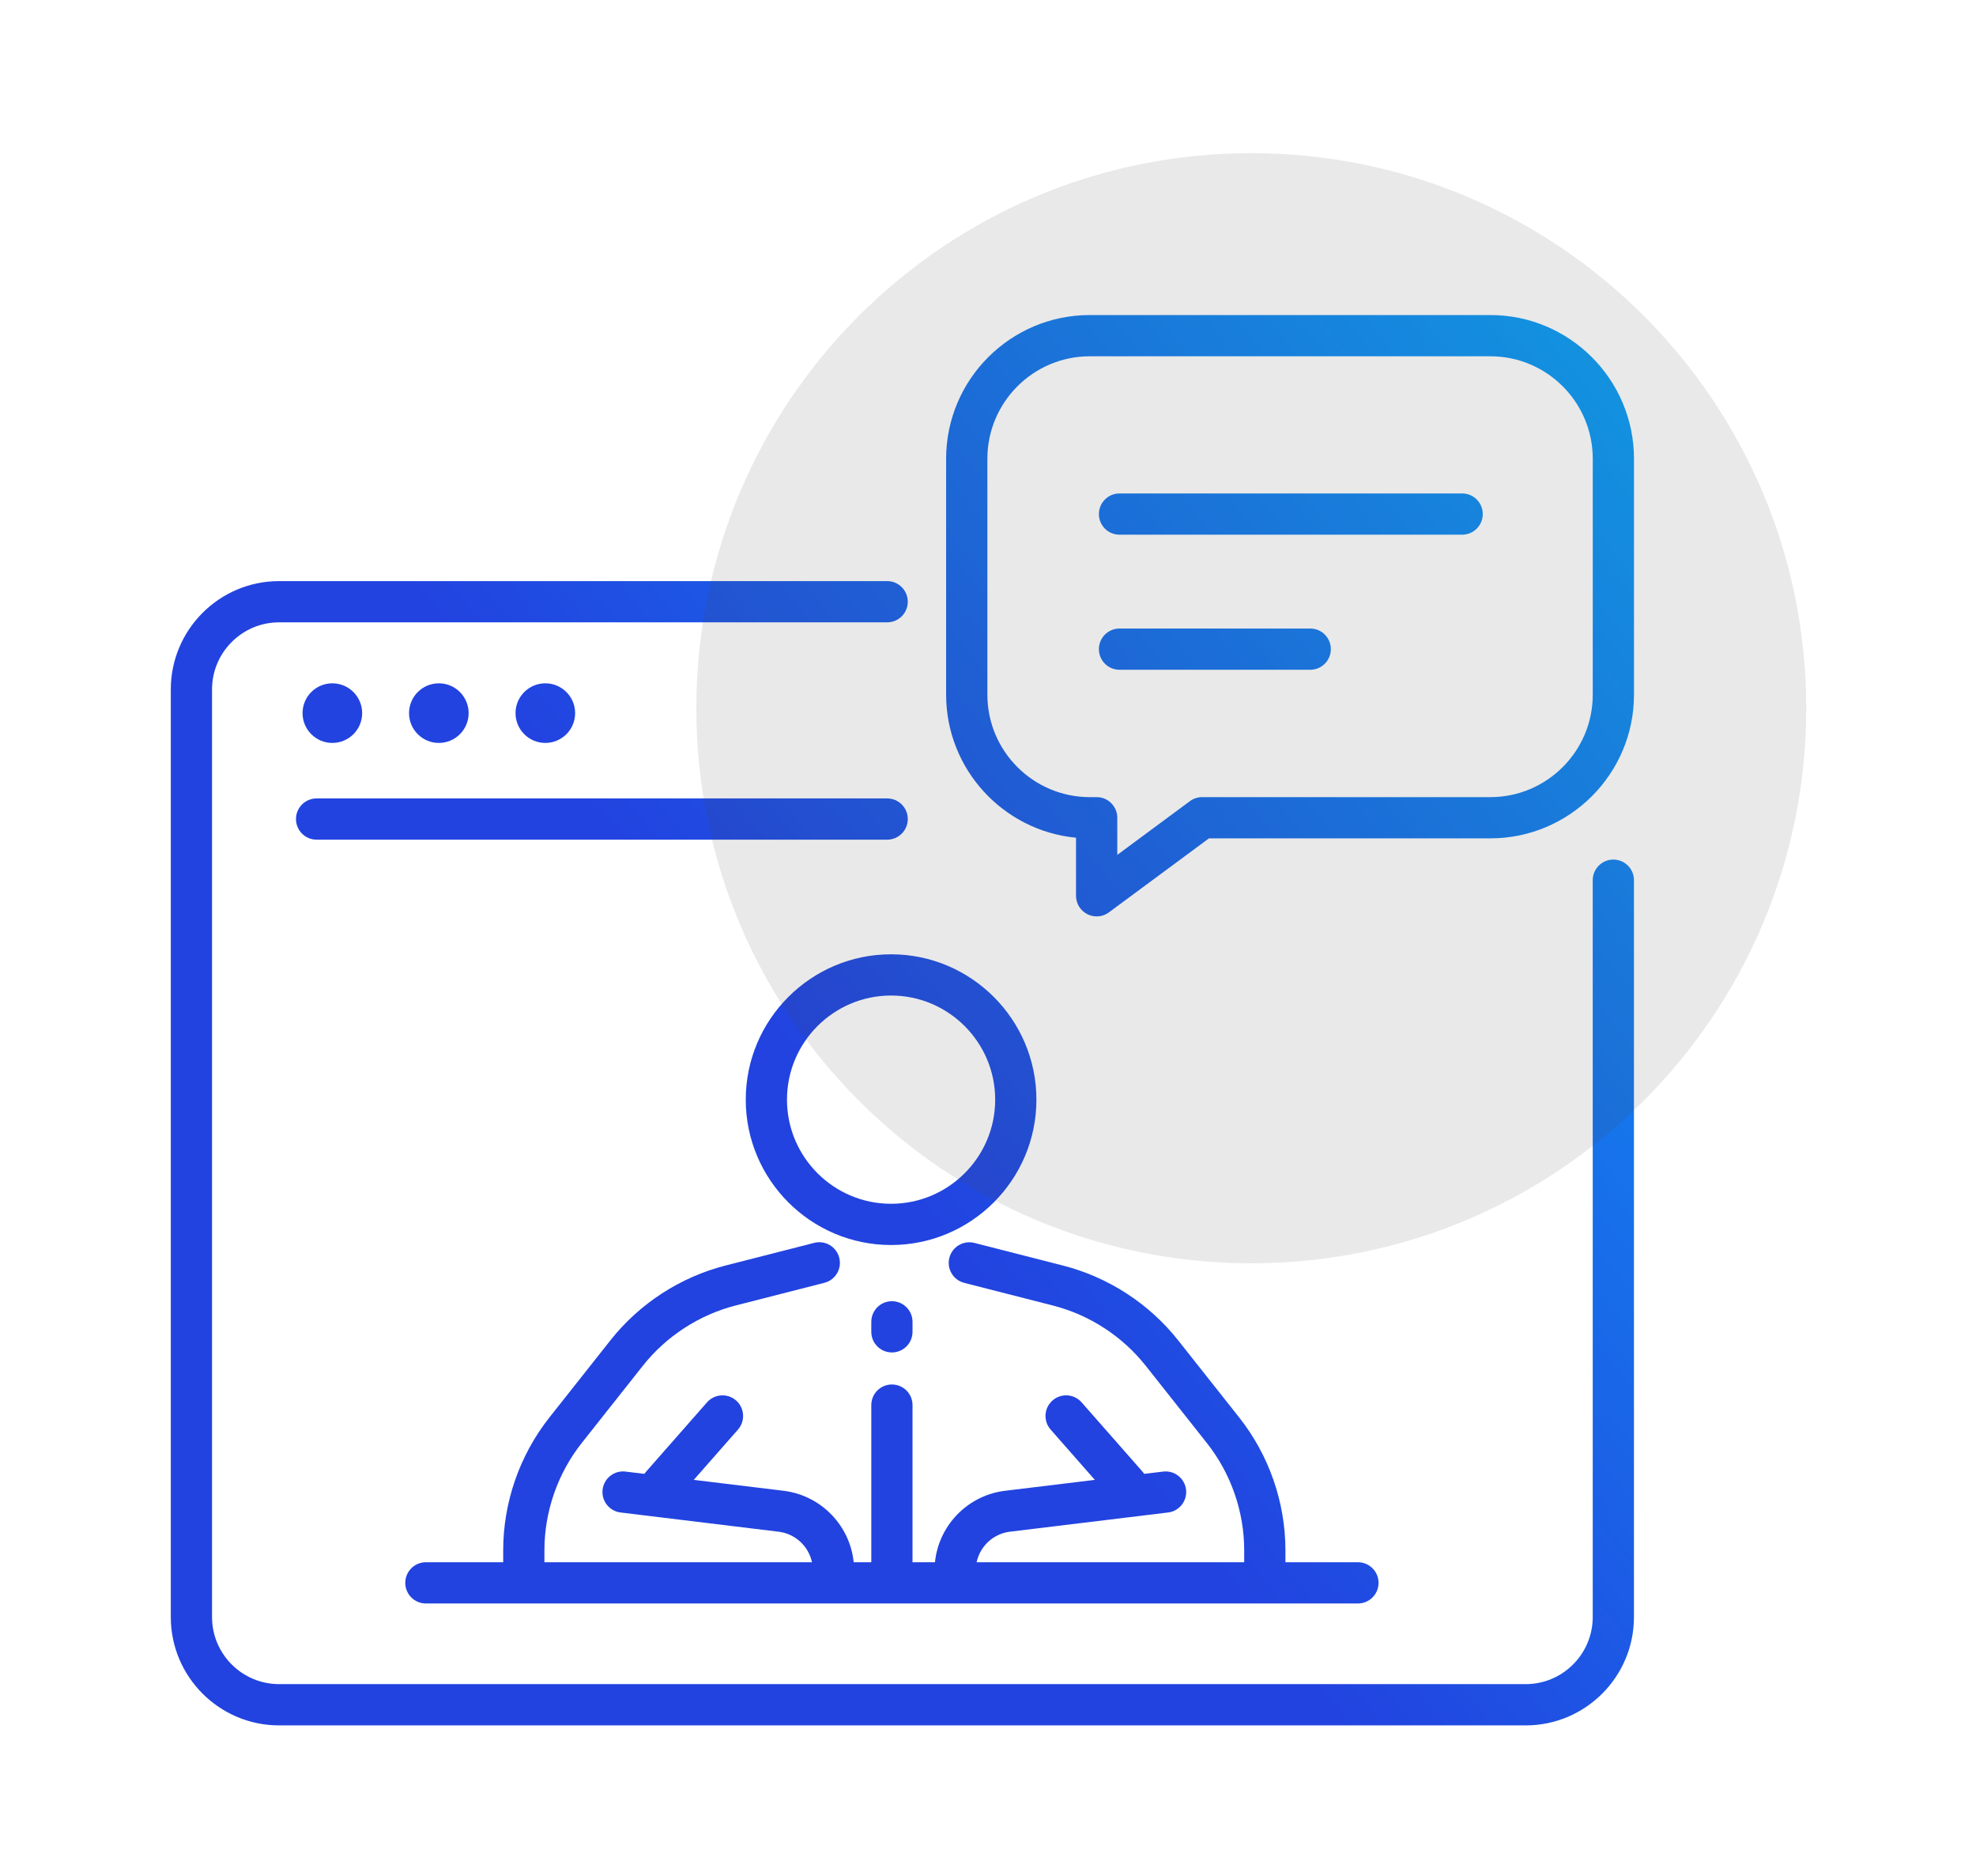<svg xmlns="http://www.w3.org/2000/svg" width="671" height="637" viewBox="0 0 671 637" fill="none"><rect width="671" height="637" fill="white"></rect><g clip-path="url(#clip0_133_113)"><path d="M518.09 585.78H94.77C74.5 585.78 58 569.28 58 549V234.07C58 213.79 74.5 197.29 94.77 197.29H301.26C305.13 197.29 308.26 200.42 308.26 204.29C308.26 208.16 305.13 211.29 301.26 211.29H94.77C82.21 211.29 72 221.51 72 234.07V549C72 561.56 82.22 571.77 94.77 571.77H518.08C530.64 571.77 540.85 561.55 540.85 549V298.83C540.85 294.96 543.98 291.83 547.85 291.83C551.72 291.83 554.85 294.96 554.85 298.83V549C554.86 569.28 538.36 585.78 518.09 585.78Z" fill="url(#paint0_linear_133_113)"></path><path d="M301.26 285.07H107.51C103.64 285.07 100.51 281.94 100.51 278.07C100.51 274.2 103.64 271.07 107.51 271.07H301.26C305.13 271.07 308.26 274.2 308.26 278.07C308.26 281.94 305.13 285.07 301.26 285.07Z" fill="url(#paint1_linear_133_113)"></path><path d="M112.86 252.23C118.449 252.23 122.98 247.699 122.98 242.11C122.98 236.521 118.449 231.99 112.86 231.99C107.271 231.99 102.74 236.521 102.74 242.11C102.74 247.699 107.271 252.23 112.86 252.23Z" fill="url(#paint2_linear_133_113)"></path><path d="M149.02 252.23C154.609 252.23 159.14 247.699 159.14 242.11C159.14 236.521 154.609 231.99 149.02 231.99C143.431 231.99 138.9 236.521 138.9 242.11C138.9 247.699 143.431 252.23 149.02 252.23Z" fill="url(#paint3_linear_133_113)"></path><path d="M185.18 252.23C190.769 252.23 195.3 247.699 195.3 242.11C195.3 236.521 190.769 231.99 185.18 231.99C179.591 231.99 175.06 236.521 175.06 242.11C175.06 247.699 179.591 252.23 185.18 252.23Z" fill="url(#paint4_linear_133_113)"></path><path d="M372.39 311.12C371.31 311.12 370.24 310.87 369.24 310.37C366.88 309.18 365.39 306.76 365.39 304.12V284.41C340.68 282.05 321.28 261.17 321.28 235.85V155.74C321.28 128.84 343.16 106.96 370.06 106.96H506.08C532.98 106.96 554.86 128.84 554.86 155.74V235.85C554.86 262.75 532.98 284.63 506.08 284.63H410.53L376.56 309.75C375.33 310.66 373.87 311.12 372.39 311.12ZM370.07 120.96C350.89 120.96 335.29 136.56 335.29 155.74V235.85C335.29 255.03 350.89 270.63 370.07 270.63H372.4C376.27 270.63 379.4 273.76 379.4 277.63V290.24L404.06 272C405.26 271.11 406.72 270.63 408.22 270.63H506.08C525.26 270.63 540.86 255.03 540.86 235.85V155.74C540.86 136.56 525.26 120.96 506.08 120.96H370.07Z" fill="url(#paint5_linear_133_113)"></path><path d="M496.51 181.53H380.16C376.29 181.53 373.16 178.4 373.16 174.53C373.16 170.66 376.29 167.53 380.16 167.53H496.51C500.38 167.53 503.51 170.66 503.51 174.53C503.51 178.4 500.38 181.53 496.51 181.53Z" fill="url(#paint6_linear_133_113)"></path><path d="M444.92 227.39H380.16C376.29 227.39 373.16 224.26 373.16 220.39C373.16 216.52 376.29 213.39 380.16 213.39H444.92C448.79 213.39 451.92 216.52 451.92 220.39C451.92 224.26 448.79 227.39 444.92 227.39Z" fill="url(#paint7_linear_133_113)"></path><path d="M302.59 422.69C275.38 422.69 253.24 400.55 253.24 373.34C253.24 346.13 275.38 323.99 302.59 323.99C329.8 323.99 351.94 346.13 351.94 373.34C351.94 400.55 329.8 422.69 302.59 422.69ZM302.59 337.99C283.1 337.99 267.24 353.85 267.24 373.34C267.24 392.83 283.1 408.69 302.59 408.69C322.08 408.69 337.94 392.83 337.94 373.34C337.94 353.85 322.08 337.99 302.59 337.99Z" fill="url(#paint8_linear_133_113)"></path><path d="M302.87 459.161C299 459.161 295.87 456.031 295.87 452.161V448.771C295.87 444.901 299 441.771 302.87 441.771C306.74 441.771 309.87 444.901 309.87 448.771V452.161C309.87 456.031 306.73 459.161 302.87 459.161Z" fill="url(#paint9_linear_133_113)"></path><path d="M302.87 537.18C299 537.18 295.87 534.05 295.87 530.18V477.04C295.87 473.17 299 470.04 302.87 470.04C306.74 470.04 309.87 473.17 309.87 477.04V530.18C309.87 534.04 306.73 537.18 302.87 537.18Z" fill="url(#paint10_linear_133_113)"></path><path d="M324.35 540.47C320.48 540.47 317.35 537.34 317.35 533.47V533.13C317.35 519.5 327.54 507.91 341.05 506.16L394.96 499.61C398.8 499.14 402.29 501.88 402.75 505.71C403.22 509.55 400.48 513.04 396.65 513.5L342.8 520.04C336.3 520.88 331.35 526.51 331.35 533.12V533.46C331.35 537.33 328.22 540.47 324.35 540.47Z" fill="url(#paint11_linear_133_113)"></path><path d="M429.5 541.601C425.63 541.601 422.5 538.471 422.5 534.601V526.381C422.5 513.201 418 500.251 409.82 489.921L389.07 463.701C381.13 453.661 369.93 446.391 357.53 443.231L327.43 435.541C323.68 434.581 321.42 430.771 322.38 427.031C323.34 423.281 327.15 421.021 330.89 421.981L360.99 429.671C376.34 433.591 390.21 442.591 400.05 455.021L420.8 481.241C430.93 494.041 436.5 510.071 436.5 526.391V534.611C436.5 538.471 433.37 541.601 429.5 541.601Z" fill="url(#paint12_linear_133_113)"></path><path d="M382.75 511.301C380.81 511.301 378.87 510.501 377.49 508.921L356.77 485.351C354.22 482.451 354.5 478.021 357.41 475.471C360.31 472.921 364.74 473.201 367.29 476.111L388.01 499.681C390.56 502.581 390.28 507.011 387.37 509.561C386.04 510.721 384.39 511.301 382.75 511.301Z" fill="url(#paint13_linear_133_113)"></path><path d="M283.02 540.47C279.15 540.47 276.02 537.34 276.02 533.47V533.13C276.02 526.52 271.08 520.89 264.52 520.04L210.73 513.5C206.89 513.03 204.16 509.54 204.63 505.71C205.1 501.87 208.59 499.13 212.42 499.61L266.27 506.15C279.84 507.91 290.03 519.51 290.03 533.13V533.47C290.02 537.33 286.89 540.47 283.02 540.47Z" fill="url(#paint14_linear_133_113)"></path><path d="M177.87 541.6C174 541.6 170.87 538.47 170.87 534.6V526.38C170.87 510.06 176.45 494.03 186.57 481.23L207.32 455C217.15 442.57 231.02 433.57 246.38 429.65L276.48 421.96C280.23 421 284.04 423.27 284.99 427.01C285.95 430.76 283.69 434.57 279.94 435.52L249.84 443.21C237.44 446.38 226.24 453.65 218.3 463.68L197.55 489.9C189.37 500.23 184.87 513.19 184.87 526.36V534.58C184.87 538.47 181.73 541.6 177.87 541.6Z" fill="url(#paint15_linear_133_113)"></path><path d="M224.62 511.3C222.98 511.3 221.33 510.73 220 509.56C217.1 507.01 216.81 502.58 219.36 499.68L240.08 476.11C242.63 473.21 247.06 472.92 249.96 475.47C252.86 478.02 253.15 482.45 250.6 485.35L229.88 508.92C228.5 510.49 226.56 511.3 224.62 511.3Z" fill="url(#paint16_linear_133_113)"></path><path d="M461.12 544.391H144.62C140.75 544.391 137.62 541.261 137.62 537.391C137.62 533.521 140.75 530.391 144.62 530.391H461.12C464.99 530.391 468.12 533.521 468.12 537.391C468.12 541.251 464.98 544.391 461.12 544.391Z" fill="url(#paint17_linear_133_113)"></path><path opacity="0.12" d="M424.91 428.9C528.988 428.9 613.36 344.528 613.36 240.45C613.36 136.372 528.988 52 424.91 52C320.832 52 236.46 136.372 236.46 240.45C236.46 344.528 320.832 428.9 424.91 428.9Z" fill="#474747"></path></g><defs><linearGradient id="paint0_linear_133_113" x1="627.999" y1="128.221" x2="301.28" y2="395.751" gradientUnits="userSpaceOnUse"><stop stop-color="#09ABF8"></stop><stop offset="1" stop-color="#2243E0"></stop></linearGradient><linearGradient id="paint1_linear_133_113" x1="531.422" y1="10.278" x2="204.704" y2="277.808" gradientUnits="userSpaceOnUse"><stop stop-color="#09ABF8"></stop><stop offset="1" stop-color="#2243E0"></stop></linearGradient><linearGradient id="paint2_linear_133_113" x1="477.063" y1="-56.107" x2="150.345" y2="211.423" gradientUnits="userSpaceOnUse"><stop stop-color="#09ABF8"></stop><stop offset="1" stop-color="#2243E0"></stop></linearGradient><linearGradient id="paint3_linear_133_113" x1="491.576" y1="-38.383" x2="164.858" y2="229.147" gradientUnits="userSpaceOnUse"><stop stop-color="#09ABF8"></stop><stop offset="1" stop-color="#2243E0"></stop></linearGradient><linearGradient id="paint4_linear_133_113" x1="506.089" y1="-20.659" x2="179.371" y2="246.871" gradientUnits="userSpaceOnUse"><stop stop-color="#09ABF8"></stop><stop offset="1" stop-color="#2243E0"></stop></linearGradient><linearGradient id="paint5_linear_133_113" x1="584.892" y1="75.578" x2="258.174" y2="343.108" gradientUnits="userSpaceOnUse"><stop stop-color="#09ABF8"></stop><stop offset="1" stop-color="#2243E0"></stop></linearGradient><linearGradient id="paint6_linear_133_113" x1="574.575" y1="62.978" x2="247.856" y2="330.508" gradientUnits="userSpaceOnUse"><stop stop-color="#09ABF8"></stop><stop offset="1" stop-color="#2243E0"></stop></linearGradient><linearGradient id="paint7_linear_133_113" x1="586.698" y1="77.783" x2="259.98" y2="345.313" gradientUnits="userSpaceOnUse"><stop stop-color="#09ABF8"></stop><stop offset="1" stop-color="#2243E0"></stop></linearGradient><linearGradient id="paint8_linear_133_113" x1="617.54" y1="115.449" x2="290.822" y2="382.979" gradientUnits="userSpaceOnUse"><stop stop-color="#09ABF8"></stop><stop offset="1" stop-color="#2243E0"></stop></linearGradient><linearGradient id="paint9_linear_133_113" x1="655.454" y1="161.751" x2="328.736" y2="429.281" gradientUnits="userSpaceOnUse"><stop stop-color="#09ABF8"></stop><stop offset="1" stop-color="#2243E0"></stop></linearGradient><linearGradient id="paint10_linear_133_113" x1="681.503" y1="193.563" x2="354.785" y2="461.093" gradientUnits="userSpaceOnUse"><stop stop-color="#09ABF8"></stop><stop offset="1" stop-color="#2243E0"></stop></linearGradient><linearGradient id="paint11_linear_133_113" x1="710.084" y1="228.467" x2="383.366" y2="495.997" gradientUnits="userSpaceOnUse"><stop stop-color="#09ABF8"></stop><stop offset="1" stop-color="#2243E0"></stop></linearGradient><linearGradient id="paint12_linear_133_113" x1="701.443" y1="217.915" x2="374.725" y2="485.445" gradientUnits="userSpaceOnUse"><stop stop-color="#09ABF8"></stop><stop offset="1" stop-color="#2243E0"></stop></linearGradient><linearGradient id="paint13_linear_133_113" x1="703.97" y1="221.001" x2="377.252" y2="488.531" gradientUnits="userSpaceOnUse"><stop stop-color="#09ABF8"></stop><stop offset="1" stop-color="#2243E0"></stop></linearGradient><linearGradient id="paint14_linear_133_113" x1="667.239" y1="176.143" x2="340.521" y2="443.673" gradientUnits="userSpaceOnUse"><stop stop-color="#09ABF8"></stop><stop offset="1" stop-color="#2243E0"></stop></linearGradient><linearGradient id="paint15_linear_133_113" x1="634.618" y1="136.306" x2="307.9" y2="403.836" gradientUnits="userSpaceOnUse"><stop stop-color="#09ABF8"></stop><stop offset="1" stop-color="#2243E0"></stop></linearGradient><linearGradient id="paint16_linear_133_113" x1="648.819" y1="153.648" x2="322.101" y2="421.178" gradientUnits="userSpaceOnUse"><stop stop-color="#09ABF8"></stop><stop offset="1" stop-color="#2243E0"></stop></linearGradient><linearGradient id="paint17_linear_133_113" x1="698.063" y1="213.787" x2="371.345" y2="481.317" gradientUnits="userSpaceOnUse"><stop stop-color="#09ABF8"></stop><stop offset="1" stop-color="#2243E0"></stop></linearGradient><clipPath id="clip0_133_113"><rect width="555.35" height="533.78" fill="white" transform="translate(58 52)"></rect></clipPath></defs></svg>